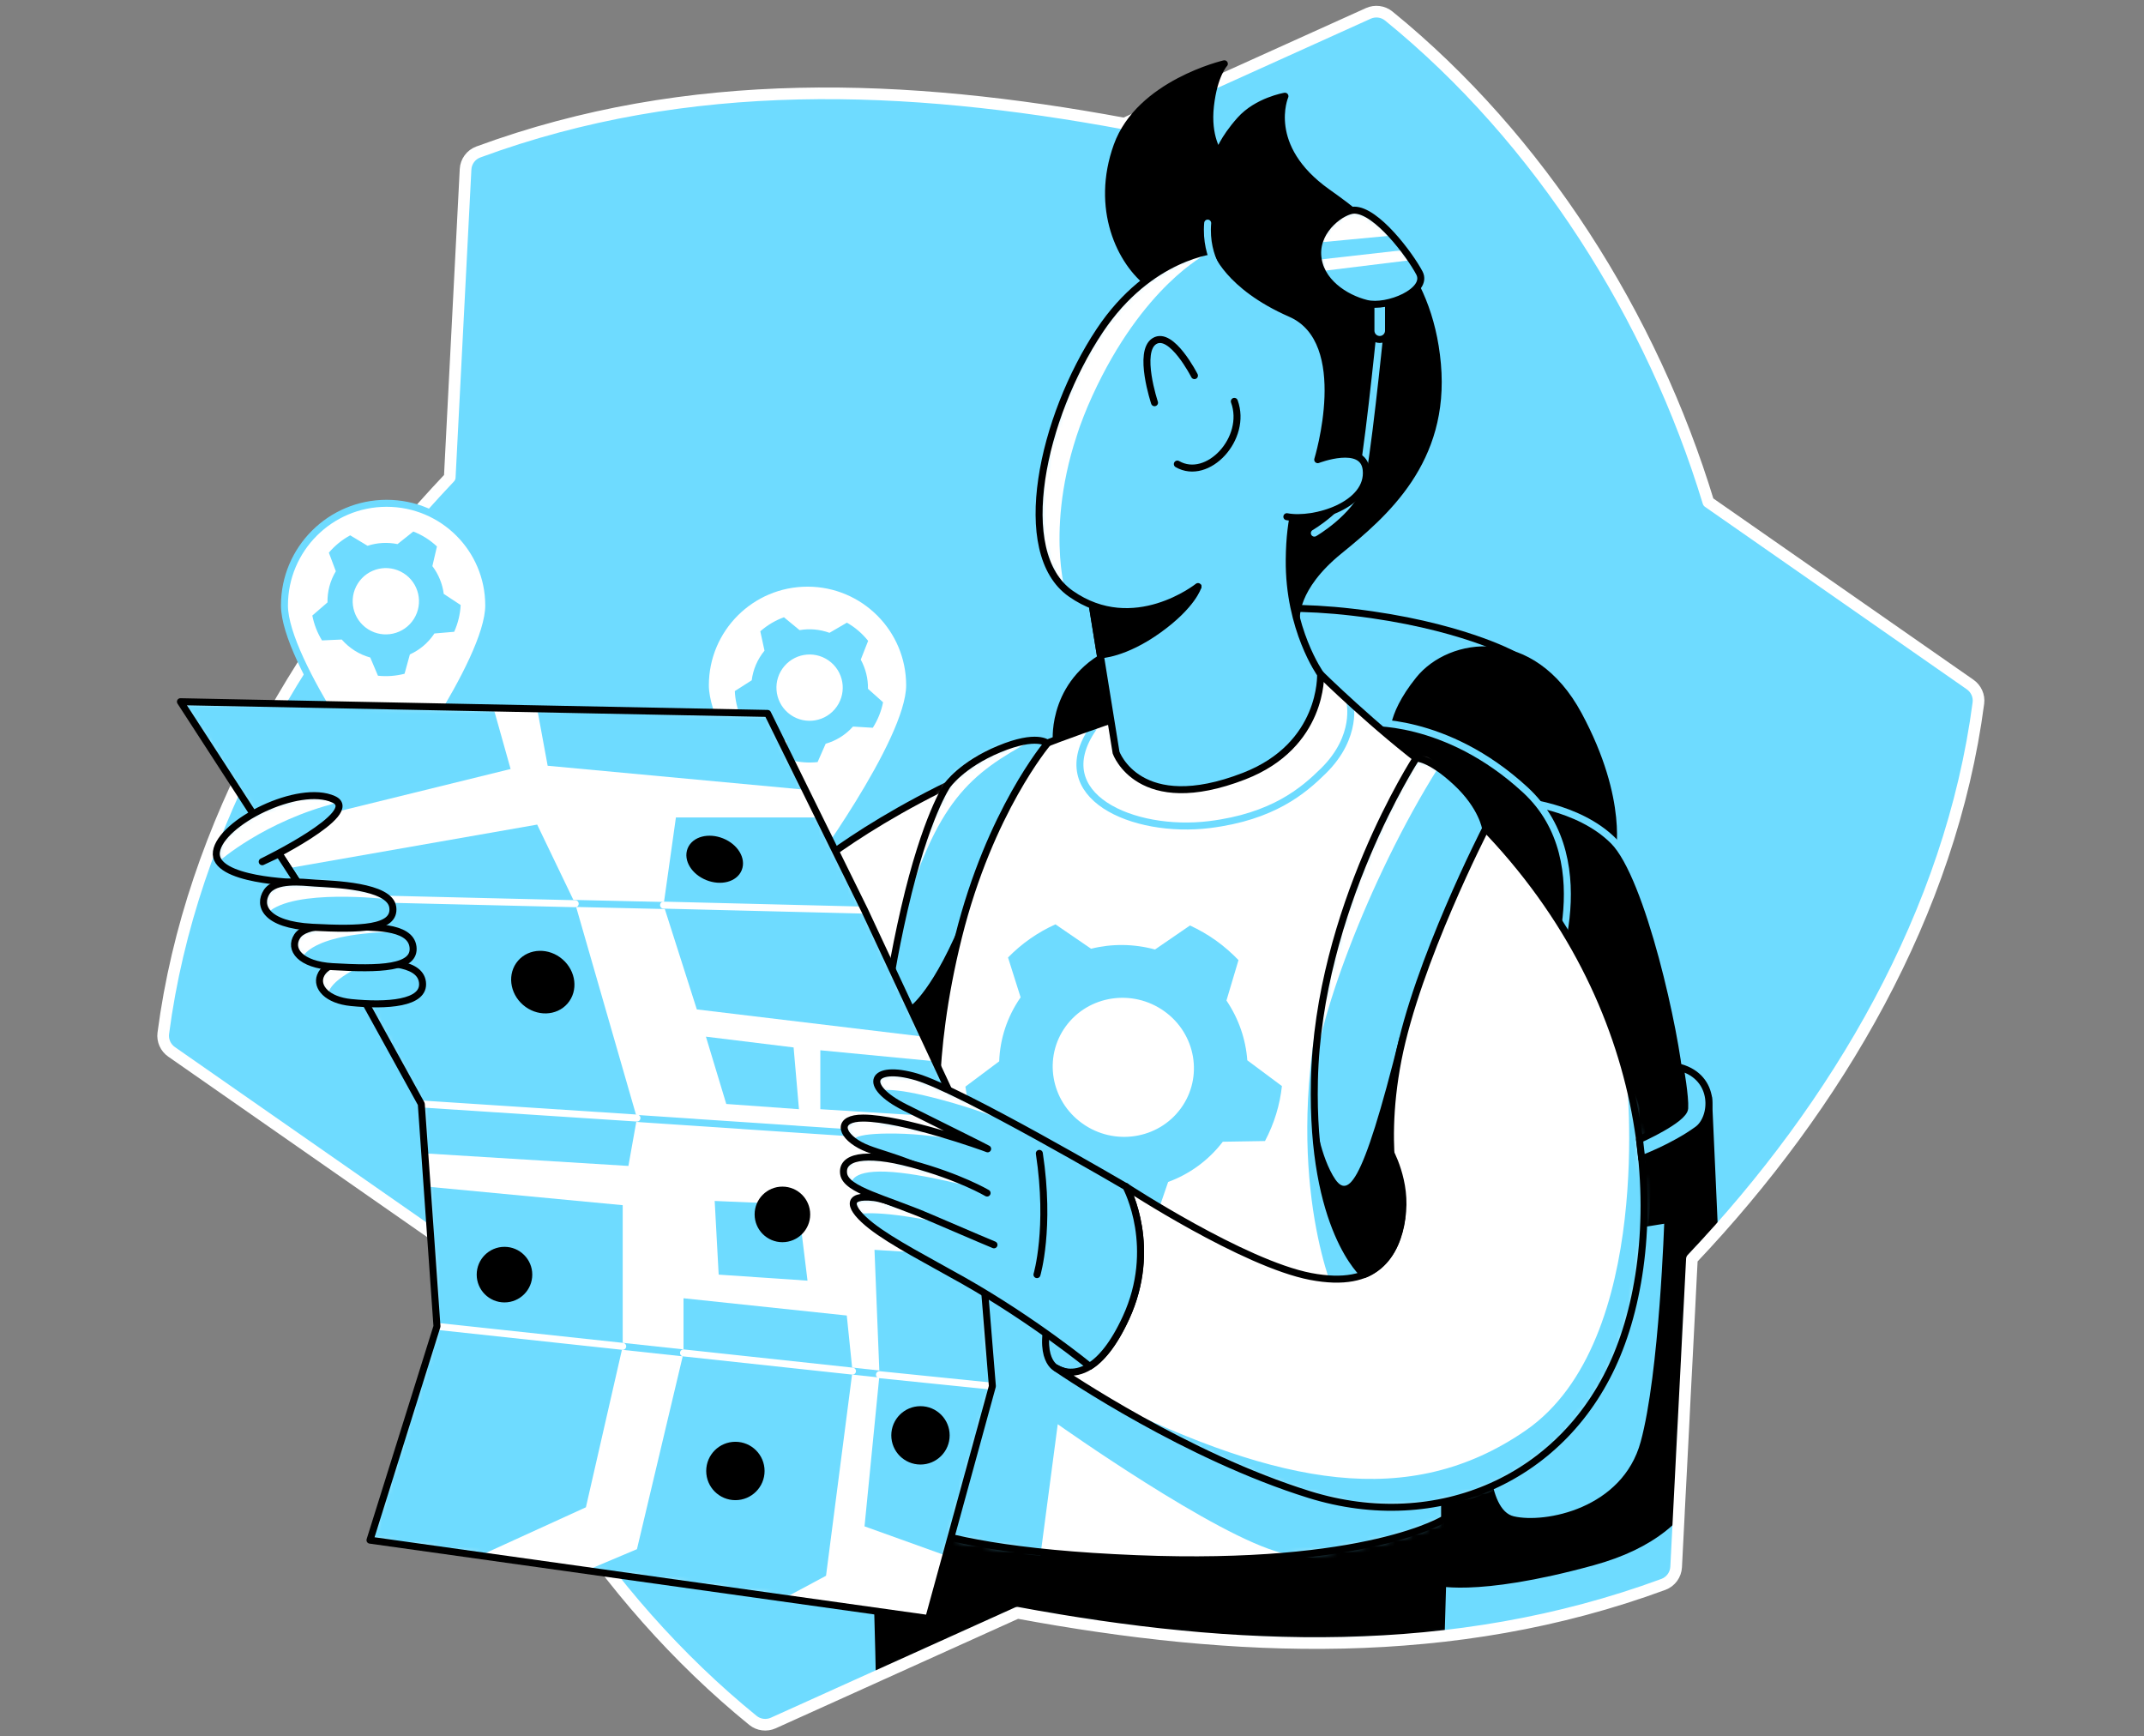 <svg width="368" height="298" viewBox="0 0 368 298" fill="none" xmlns="http://www.w3.org/2000/svg">
<rect x="0" y="0" width="368" height="298" fill="#808080" stroke="none"/>
<path d="M293.225 86.168C283.544 54.347 264.369 23.88 238.36 2.743C237.374 1.945 236.018 1.779 234.862 2.298L192.979 21.215C155.568 14.287 118.161 12.799 82.09 26.088C80.835 26.551 79.977 27.724 79.91 29.059C79.383 39.299 77.196 81.935 77.196 81.935C52.248 108.269 32.744 141.404 28.027 177.337C27.868 178.578 28.423 179.804 29.447 180.517L74.373 211.829C84.058 243.654 103.233 274.118 129.238 295.257C130.224 296.056 131.581 296.222 132.736 295.699L174.623 276.785C212.03 283.711 249.437 285.202 285.512 271.913C286.763 271.45 287.625 270.27 287.696 268.934L290.402 216.069C315.354 189.729 334.858 156.597 339.575 120.66C339.737 119.423 339.179 118.194 338.158 117.48L293.229 86.168H293.225Z" fill="#6EDBFF"/>
<mask id="mask0_10173_157" style="mask-type:luminance" maskUnits="userSpaceOnUse" x="28" y="2" width="312" height="294">
<path d="M293.225 86.168C283.544 54.347 264.369 23.88 238.36 2.743C237.374 1.945 236.018 1.779 234.862 2.298L192.979 21.215C155.568 14.287 118.161 12.799 82.09 26.088C80.835 26.551 79.977 27.724 79.91 29.059C79.383 39.299 77.196 81.935 77.196 81.935C52.248 108.269 32.744 141.404 28.027 177.337C27.868 178.578 28.423 179.804 29.447 180.517L74.373 211.829C84.058 243.654 103.233 274.118 129.238 295.257C130.224 296.056 131.581 296.222 132.736 295.699L174.623 276.785C212.03 283.711 249.437 285.202 285.512 271.913C286.763 271.45 287.625 270.27 287.696 268.934L290.402 216.069C315.354 189.729 334.858 156.597 339.575 120.66C339.737 119.423 339.179 118.194 338.158 117.48L293.229 86.168H293.225Z" fill="white"/>
</mask>
<g mask="url(#mask0_10173_157)">
<path d="M293.247 188.348C293.247 188.348 294.264 210.586 295.08 229.341C295.897 248.096 293.939 262.402 273.39 268.052C252.84 273.698 245.992 271.415 245.992 271.415L243.219 232.765L278.771 197.213L293.247 188.348Z" fill="black" stroke="black" stroke-width="1.2" stroke-linecap="round" stroke-linejoin="round"/>
<path d="M281.41 210.095L286.272 209.307C286.272 209.307 285.438 235.7 282.187 247.604C278.933 259.508 265.234 262.119 259.691 260.815C254.147 259.511 254.988 246.138 254.988 246.138L281.41 210.098V210.095Z" fill="#6EDBFF" stroke="black" stroke-width="1.2" stroke-linecap="round" stroke-linejoin="round"/>
<path d="M150.099 257.47C150.099 257.47 150.996 286.743 150.954 290.004C150.911 293.265 174.885 279.079 174.885 279.079C174.885 279.079 224.298 287.234 235.389 285.277C246.48 283.319 247.292 282.994 247.292 282.994L247.946 260.653L150.099 257.473V257.47Z" fill="black" stroke="black" stroke-width="1.2" stroke-linecap="round" stroke-linejoin="round"/>
</g>
<path d="M293.225 86.168C283.544 54.347 264.369 23.88 238.36 2.743C237.374 1.945 236.018 1.779 234.862 2.298L192.979 21.215C155.568 14.287 118.161 12.799 82.09 26.088C80.835 26.551 79.977 27.724 79.91 29.059C79.383 39.299 77.196 81.935 77.196 81.935C52.248 108.269 32.744 141.404 28.027 177.337C27.868 178.578 28.423 179.804 29.447 180.517L74.373 211.829C84.058 243.654 103.233 274.118 129.238 295.257C130.224 296.056 131.581 296.222 132.736 295.699L174.623 276.785C212.03 283.711 249.437 285.202 285.512 271.913C286.763 271.45 287.625 270.27 287.696 268.934L290.402 216.069C315.354 189.729 334.858 156.597 339.575 120.66C339.737 119.423 339.179 118.194 338.158 117.48L293.229 86.168H293.225Z" stroke="white" stroke-width="2" stroke-linecap="round" stroke-linejoin="round"/>
<path d="M83.888 103.908C83.888 113.589 66.356 137.195 66.356 137.195C66.356 137.195 48.824 113.589 48.824 103.908C48.824 94.227 56.671 86.376 66.356 86.376C76.041 86.376 83.888 94.223 83.888 103.908Z" fill="white" stroke="#6EDBFF" stroke-width="1.2" stroke-linecap="round" stroke-linejoin="round"/>
<path d="M77.959 108.424C78.62 106.944 78.991 105.393 79.069 103.838L76.164 101.923C75.945 100.206 75.274 98.559 74.214 97.153L74.999 93.782C74.419 93.242 73.787 92.743 73.094 92.305C72.398 91.867 71.677 91.51 70.939 91.221L68.232 93.379C66.508 93.026 64.731 93.129 63.088 93.669L60.109 91.874C58.738 92.613 57.498 93.613 56.445 94.849L57.643 98.036C56.639 99.708 56.177 101.559 56.212 103.386L53.608 105.64C53.901 107.142 54.459 108.587 55.269 109.908L58.66 109.756C59.289 110.477 60.028 111.124 60.876 111.661C61.724 112.198 62.628 112.587 63.551 112.841L64.872 115.968C66.413 116.13 67.957 116.014 69.437 115.629L70.352 112.311C72.016 111.558 73.486 110.346 74.564 108.718L77.956 108.428L77.959 108.424ZM63.187 107.997C60.53 106.318 59.735 102.803 61.413 100.146C63.091 97.489 66.607 96.694 69.264 98.372C71.921 100.05 72.716 103.566 71.038 106.223C69.359 108.88 65.844 109.675 63.187 107.997Z" fill="#6EDBFF"/>
<path d="M156.134 117.614C156.134 127.295 138.602 150.901 138.602 150.901C138.602 150.901 121.069 127.295 121.069 117.614C121.069 107.933 128.917 100.082 138.602 100.082C148.286 100.082 156.134 107.929 156.134 117.614Z" fill="white" stroke="#6EDBFF" stroke-width="1.2" stroke-linecap="round" stroke-linejoin="round"/>
<path d="M149.809 124.903C150.678 123.535 151.268 122.055 151.572 120.525L148.978 118.207C149.01 116.476 148.586 114.752 147.742 113.204L149.007 109.985C148.512 109.367 147.961 108.78 147.335 108.247C146.713 107.713 146.049 107.254 145.364 106.862L142.375 108.604C140.717 108.003 138.947 107.848 137.241 108.144L134.555 105.933C133.093 106.466 131.718 107.275 130.499 108.342L131.22 111.667C129.983 113.176 129.255 114.939 129.026 116.752L126.125 118.603C126.196 120.133 126.538 121.645 127.146 123.066L130.524 123.408C131.04 124.214 131.676 124.959 132.439 125.617C133.202 126.274 134.036 126.786 134.912 127.175L135.764 130.461C137.262 130.846 138.81 130.952 140.332 130.789L141.721 127.638C143.477 127.136 145.109 126.15 146.41 124.694L149.805 124.899L149.809 124.903ZM135.255 122.334C132.87 120.288 132.594 116.695 134.64 114.31C136.686 111.925 140.279 111.649 142.664 113.695C145.049 115.741 145.325 119.334 143.279 121.719C141.233 124.104 137.64 124.38 135.255 122.334Z" fill="#6EDBFF"/>
<path d="M259.762 112.342C259.762 112.342 250.395 107.191 232.138 105.067C215.249 103.103 206.222 106.11 206.222 106.11L234.901 135.531L259.762 112.342Z" fill="#6EDBFF" stroke="black" stroke-width="1.2" stroke-linecap="round" stroke-linejoin="round"/>
<path d="M276.65 146.817C276.65 146.817 278.933 137.52 270.944 122.681C262.952 107.841 248.928 109.961 243.547 116.646C238.166 123.331 239.247 127.034 239.247 127.034L276.654 146.817H276.65Z" fill="black" stroke="black" stroke-width="1.2" stroke-linecap="round" stroke-linejoin="round"/>
<path d="M191.686 111.523C180.432 116.321 181.301 127.034 181.301 127.034L198.862 124.473L191.686 111.52V111.523Z" fill="black" stroke="black" stroke-width="1.2" stroke-linecap="round" stroke-linejoin="round"/>
<path d="M260.546 137.482C260.546 137.482 270.853 138.217 276.951 144.333C283.049 150.449 288.922 177.479 289.533 185.673C290.144 193.866 287.759 195.273 287.759 195.273L276.951 201.081L260.546 137.479V137.482Z" fill="black" stroke="#6EDBFF" stroke-width="1.2" stroke-linecap="round" stroke-linejoin="round"/>
<path d="M234.495 124.027C234.495 124.027 248.07 122.935 261.772 135.528C275.47 148.12 265.563 170.013 265.563 170.013L234.495 124.023V124.027Z" fill="black" stroke="#6EDBFF" stroke-width="1.2" stroke-linecap="round" stroke-linejoin="round"/>
<path d="M137.135 150.902C137.135 150.902 149.611 139.56 173.34 130.02C197.07 120.48 212.889 117.137 212.889 117.137L226.668 115.71C226.668 115.71 235.964 124.882 245.504 131.977C255.044 139.072 258.715 150.902 258.715 150.902C258.715 150.902 242.081 176.988 245.017 195.824C247.953 214.66 247.953 247.438 247.953 247.438V260.649C247.953 260.649 234.82 269.087 195.116 267.5C152.307 265.787 150.105 257.469 150.105 257.469L137.142 150.902H137.135Z" fill="white"/>
<mask id="mask1_10173_157" style="mask-type:luminance" maskUnits="userSpaceOnUse" x="137" y="115" width="122" height="153">
<path d="M137.135 150.902C137.135 150.902 149.611 139.56 173.34 130.02C197.07 120.48 212.889 117.137 212.889 117.137L226.668 115.71C226.668 115.71 235.964 124.882 245.504 131.977C255.044 139.072 258.715 150.902 258.715 150.902C258.715 150.902 242.081 176.988 245.017 195.824C247.953 214.66 247.953 247.438 247.953 247.438V260.649C247.953 260.649 234.82 269.087 195.116 267.5C152.307 265.787 150.105 257.469 150.105 257.469L137.142 150.902H137.135Z" fill="white"/>
</mask>
<g mask="url(#mask1_10173_157)">
<path d="M187.64 124.971C179.577 136.623 194.494 143.135 207.589 141.517C218.475 140.171 223.69 135.719 227.156 132.302C233.209 126.334 231.682 120.427 231.682 120.427" stroke="#6EDBFF" stroke-width="1.2" stroke-linecap="round" stroke-linejoin="round"/>
<path d="M178.577 266.97L181.552 244.424C181.552 244.424 208.754 263.723 220.029 266.521C234.494 270.107 247.949 262.362 247.949 262.362L246.865 250.13L166.903 217.104L158.532 265.595L178.577 266.97Z" fill="#6EDBFF"/>
<path d="M226.541 172.288C220.386 203.653 229.357 222.807 229.357 222.807L241.59 221.51L226.545 172.288H226.541Z" fill="#6EDBFF"/>
</g>
<path d="M137.135 150.902C137.135 150.902 149.611 139.56 173.34 130.02C197.07 120.48 212.889 117.137 212.889 117.137L226.668 115.71C226.668 115.71 235.964 124.882 245.504 131.977C255.044 139.072 258.715 150.902 258.715 150.902C258.715 150.902 242.081 176.988 245.017 195.824C247.953 214.66 247.953 247.438 247.953 247.438V260.649C247.953 260.649 234.82 269.087 195.116 267.5C152.307 265.787 150.105 257.469 150.105 257.469L137.142 150.902H137.135Z" stroke="black" stroke-width="1.2" stroke-linecap="round" stroke-linejoin="round"/>
<path d="M217.125 195.824C218.712 192.824 219.68 189.633 220.03 186.39L214.087 181.966C213.825 178.344 212.599 174.804 210.511 171.709L212.578 164.773C211.408 163.561 210.126 162.427 208.702 161.409C207.278 160.392 205.783 159.544 204.253 158.83L198.247 162.953C194.618 161.968 190.834 161.929 187.276 162.823L181.16 158.636C178.16 159.985 175.397 161.897 173.019 164.328L175.181 171.165C172.846 174.518 171.641 178.323 171.503 182.146L165.702 186.489C166.143 189.676 167.161 192.778 168.719 195.654L175.948 195.824C177.195 197.424 178.69 198.88 180.432 200.127C182.177 201.371 184.047 202.314 185.972 202.982L188.41 209.713C191.661 210.271 194.961 210.25 198.158 209.664L200.501 202.851C204.126 201.519 207.398 199.191 209.885 195.944L217.129 195.824H217.125ZM185.774 192.806C180.322 188.916 179.054 181.45 182.937 176.129C186.82 170.811 194.388 169.653 199.84 173.546C205.292 177.436 206.561 184.902 202.678 190.223C198.794 195.541 191.226 196.7 185.774 192.806Z" fill="#6EDBFF"/>
<path d="M222.531 106.106C222.531 106.106 222.019 100.908 229.845 94.549C237.671 88.189 248.193 79.136 246.723 62.502C245.257 45.867 235.159 38.21 227.806 32.984C216.796 25.158 220.549 16.512 220.549 16.512C220.549 16.512 215.779 17.307 212.843 20.611C209.906 23.914 209.172 26.236 209.172 26.236C209.172 26.236 207.154 23.544 207.765 18.162C208.377 12.781 210.15 10.947 210.15 10.947C210.15 10.947 195.597 14.311 191.742 25.013C187.891 35.716 192.229 45.012 197.43 48.863C202.628 52.714 222.527 106.102 222.527 106.102L222.531 106.106Z" fill="black" stroke="black" stroke-width="1.2" stroke-linecap="round" stroke-linejoin="round"/>
<path d="M236.82 57.491C236.82 57.491 234.495 80.359 233.516 83.055C231.746 87.948 225.598 91.496 225.598 91.496" stroke="#6EDBFF" stroke-width="1.2" stroke-linecap="round" stroke-linejoin="round"/>
<path d="M187.039 101.156L191.565 129.164C191.565 129.164 195.466 140.21 213.539 133.2C227.206 127.9 226.668 115.71 226.668 115.71C226.668 115.71 221.164 108.032 221.287 96.019C221.443 80.914 227.153 80.606 227.153 80.606" fill="#6EDBFF"/>
<path d="M187.039 101.156L191.565 129.164C191.565 129.164 195.466 140.21 213.539 133.2C227.206 127.9 226.668 115.71 226.668 115.71C226.668 115.71 221.164 108.032 221.287 96.019C221.443 80.914 227.153 80.606 227.153 80.606" stroke="black" stroke-width="1.2" stroke-linecap="round" stroke-linejoin="round"/>
<path d="M187.477 103.873L188.852 112.378C188.852 112.378 192.989 112.29 198.861 108.067C204.734 103.845 205.628 100.665 205.628 100.665L187.477 103.873Z" fill="black" stroke="black" stroke-width="1.2" stroke-linecap="round" stroke-linejoin="round"/>
<path d="M205.628 100.665C205.628 100.665 194.618 109.47 183.799 101.887C173.75 94.845 178.895 71.554 188.749 56.753C197.402 43.758 208.688 42.931 208.688 42.931C208.688 42.931 210.645 49.047 221.531 53.817C232.417 58.587 226.177 78.889 226.177 78.889C226.177 78.889 233.983 75.879 234.495 80.603C235.149 86.638 225.609 89.574 220.878 88.676" fill="#6EDBFF"/>
<mask id="mask2_10173_157" style="mask-type:luminance" maskUnits="userSpaceOnUse" x="178" y="42" width="57" height="63">
<path d="M205.628 100.665C205.628 100.665 194.618 109.47 183.799 101.887C173.75 94.845 178.895 71.554 188.749 56.753C197.402 43.758 208.688 42.931 208.688 42.931C208.688 42.931 210.645 49.047 221.531 53.817C232.417 58.587 226.177 78.889 226.177 78.889C226.177 78.889 233.983 75.879 234.495 80.603C235.149 86.638 225.609 89.574 220.878 88.676" fill="white"/>
</mask>
<g mask="url(#mask2_10173_157)">
<path d="M207.094 43.588C207.094 43.588 196.145 49.011 187.477 67.968C178.81 86.927 182.75 101.039 182.75 101.039C182.75 101.039 173.04 92.22 182.177 69.656C191.318 47.093 197.229 47.778 200.939 45.478C204.649 43.178 207.094 43.584 207.094 43.584V43.588Z" fill="white"/>
</g>
<path d="M205.628 100.665C205.628 100.665 194.618 109.47 183.799 101.887C173.75 94.845 178.895 71.554 188.749 56.753C197.402 43.758 208.688 42.931 208.688 42.931C208.688 42.931 210.645 49.047 221.531 53.817C232.417 58.587 226.177 78.889 226.177 78.889C226.177 78.889 233.983 75.879 234.495 80.603C235.149 86.638 225.609 89.574 220.878 88.676" stroke="black" stroke-width="1.2" stroke-linecap="round" stroke-linejoin="round"/>
<path d="M211.864 68.883C214.189 75.225 207.285 82.645 202.081 79.645Z" fill="#6EDBFF"/>
<path d="M211.864 68.883C214.189 75.225 207.285 82.645 202.081 79.645" stroke="black" stroke-width="1.2" stroke-linecap="round" stroke-linejoin="round"/>
<path d="M181.167 234.718C181.167 234.718 177.333 232.76 181.167 222.648C185 212.536 193.265 203.649 193.265 203.649C193.265 203.649 206.25 214.433 199.024 226.4C190.459 240.59 181.167 234.718 181.167 234.718Z" fill="#6EDBFF" stroke="black" stroke-width="1.2" stroke-linecap="round" stroke-linejoin="round"/>
<path d="M205.016 64.463C205.016 64.463 201.101 56.757 198.165 58.531C195.229 60.304 198.165 69.113 198.165 69.113" fill="#6EDBFF"/>
<path d="M205.016 64.463C205.016 64.463 201.101 56.757 198.165 58.531C195.229 60.304 198.165 69.113 198.165 69.113" stroke="black" stroke-width="1.2" stroke-linecap="round" stroke-linejoin="round"/>
<path d="M277.552 232.517C268.747 253.801 246.731 263.338 224.715 256.494C203.734 249.961 183.188 236.103 181.305 234.814C181.87 235.16 184.124 236.312 187.039 234.488C188.926 233.305 191.095 230.874 193.265 226.161C198.78 214.179 193.495 204.085 193.272 203.664C193.265 203.657 193.265 203.653 193.265 203.653C193.265 203.653 213.458 216.864 224.959 219.066C236.456 221.267 239.6 215.25 240.611 209.038C241.629 202.82 238.41 197.294 238.41 197.294C232.566 178.175 242.544 159.805 254.31 141.521C284.671 172.617 286.36 211.239 277.552 232.517Z" fill="white"/>
<mask id="mask3_10173_157" style="mask-type:luminance" maskUnits="userSpaceOnUse" x="181" y="141" width="102" height="118">
<path d="M277.552 232.517C268.747 253.801 246.731 263.338 224.715 256.494C203.734 249.961 183.188 236.103 181.305 234.814C181.87 235.16 184.124 236.312 187.039 234.488C188.926 233.305 191.095 230.874 193.265 226.161C198.78 214.179 193.495 204.085 193.272 203.664C193.265 203.657 193.265 203.653 193.265 203.653C193.265 203.653 213.458 216.864 224.959 219.066C236.456 221.267 239.6 215.25 240.611 209.038C241.629 202.82 238.41 197.294 238.41 197.294C232.566 178.175 242.544 159.805 254.31 141.521C284.671 172.617 286.36 211.239 277.552 232.517Z" fill="white"/>
</mask>
<g mask="url(#mask3_10173_157)">
<path d="M190.336 240.516C219.425 254.691 241.819 259.341 261.892 245.48C284.152 230.103 279.159 184.379 279.159 184.379C279.159 184.379 287.702 198.611 280.177 224.369C272.654 250.13 259.058 258.666 240.289 258.681C216.634 258.698 190.332 240.516 190.332 240.516H190.336Z" fill="#6EDBFF"/>
</g>
<path d="M277.552 232.517C268.747 253.801 246.731 263.338 224.715 256.494C203.734 249.961 183.188 236.103 181.305 234.814C181.87 235.16 184.124 236.312 187.039 234.488C188.926 233.305 191.095 230.874 193.265 226.161C198.78 214.179 193.495 204.085 193.272 203.664C193.265 203.657 193.265 203.653 193.265 203.653C193.265 203.653 213.458 216.864 224.959 219.066C236.456 221.267 239.6 215.25 240.611 209.038C241.629 202.82 238.41 197.294 238.41 197.294C232.566 178.175 242.544 159.805 254.31 141.521C284.671 172.617 286.36 211.239 277.552 232.517Z" stroke="black" stroke-width="1.2" stroke-linecap="round" stroke-linejoin="round"/>
<path d="M254.988 142.227C254.988 142.227 243.218 165.084 239.957 181.881C236.696 198.679 240.611 209.035 240.611 209.035C240.611 209.035 240.293 212.886 238.123 215.653C236.191 218.115 234.092 218.751 234.092 218.751C234.092 218.751 225.036 210.992 225.609 185.468C226.269 155.954 243.074 130.119 243.074 130.119C243.074 130.119 245.342 129.977 249.911 134.217C254.476 138.457 254.995 142.224 254.995 142.224L254.988 142.227Z" fill="#6EDBFF"/>
<mask id="mask4_10173_157" style="mask-type:luminance" maskUnits="userSpaceOnUse" x="225" y="130" width="30" height="89">
<path d="M254.988 142.227C254.988 142.227 243.218 165.084 239.957 181.881C236.696 198.679 240.611 209.035 240.611 209.035C240.611 209.035 240.293 212.886 238.123 215.653C236.191 218.115 234.092 218.751 234.092 218.751C234.092 218.751 225.036 210.992 225.609 185.468C226.269 155.954 243.074 130.119 243.074 130.119C243.074 130.119 245.342 129.977 249.911 134.217C254.476 138.457 254.995 142.224 254.995 142.224L254.988 142.227Z" fill="white"/>
</mask>
<g mask="url(#mask4_10173_157)">
<path d="M246.865 131.758C234.604 151.273 225.453 176.85 225.608 185.468C225.764 194.089 224.464 167.688 233.226 147.008C237.537 136.836 240.759 131.409 243.07 130.119C245.458 128.787 246.865 131.758 246.865 131.758Z" fill="white"/>
</g>
<path d="M254.988 142.227C254.988 142.227 243.218 165.084 239.957 181.881C236.696 198.679 240.611 209.035 240.611 209.035C240.611 209.035 240.293 212.886 238.123 215.653C236.191 218.115 234.092 218.751 234.092 218.751C234.092 218.751 225.036 210.992 225.609 185.468C226.269 155.954 243.074 130.119 243.074 130.119C243.074 130.119 245.342 129.977 249.911 134.217C254.476 138.457 254.995 142.224 254.995 142.224L254.988 142.227Z" stroke="black" stroke-width="1.2" stroke-linecap="round" stroke-linejoin="round"/>
<path d="M179.785 127.571C179.785 127.571 169.913 139.192 164.532 160.72C159.151 182.248 160.985 195.823 160.985 195.823L150.954 183.103C150.954 183.103 151.565 171.85 155.236 155.95C158.907 140.05 162.578 134.8 162.578 134.8C162.578 134.8 165.02 131.242 171.503 128.553C177.987 125.86 179.785 127.571 179.785 127.571Z" fill="#6EDBFF"/>
<mask id="mask5_10173_157" style="mask-type:luminance" maskUnits="userSpaceOnUse" x="150" y="127" width="30" height="69">
<path d="M179.785 127.571C179.785 127.571 169.913 139.192 164.532 160.72C159.151 182.248 160.985 195.823 160.985 195.823L150.954 183.103C150.954 183.103 151.565 171.85 155.236 155.95C158.907 140.05 162.578 134.8 162.578 134.8C162.578 134.8 165.02 131.242 171.503 128.553C177.987 125.86 179.785 127.571 179.785 127.571Z" fill="white"/>
</mask>
<g mask="url(#mask5_10173_157)">
<path d="M177.171 127.037C166.571 132.793 160.639 137.354 154.635 158.639C148.632 179.923 153.851 144.301 158.907 135.531C163.963 126.762 177.171 127.037 177.171 127.037Z" fill="white"/>
</g>
<path d="M179.785 127.571C179.785 127.571 169.913 139.192 164.532 160.72C159.151 182.248 160.985 195.823 160.985 195.823L150.954 183.103C150.954 183.103 151.565 171.85 155.236 155.95C158.907 140.05 162.578 134.8 162.578 134.8C162.578 134.8 165.02 131.242 171.503 128.553C177.987 125.86 179.785 127.571 179.785 127.571Z" stroke="black" stroke-width="1.2" stroke-linecap="round" stroke-linejoin="round"/>
<path d="M30.97 120.427L131.754 122.437L148.389 156.194L166.903 195.824L170.334 237.898L159.395 277.771L63.505 264.32L75.002 227.627L72.31 189.464L52.739 153.993L30.97 120.427Z" fill="white"/>
<mask id="mask6_10173_157" style="mask-type:luminance" maskUnits="userSpaceOnUse" x="30" y="120" width="141" height="158">
<path d="M30.97 120.427L131.754 122.437L148.389 156.194L166.903 195.824L170.334 237.898L159.395 277.771L63.505 264.32L75.002 227.627L72.31 189.464L52.739 153.993L30.97 120.427Z" fill="white"/>
</mask>
<g mask="url(#mask6_10173_157)">
<path d="M52.739 153.993L148.389 156.194" stroke="#6EDBFF" stroke-width="1.2" stroke-linecap="round" stroke-linejoin="round"/>
<path d="M72.31 189.464L166.903 195.824" stroke="#6EDBFF" stroke-width="1.2" stroke-linecap="round" stroke-linejoin="round"/>
<path d="M75.002 227.627L170.334 237.898" stroke="#6EDBFF" stroke-width="1.2" stroke-linecap="round" stroke-linejoin="round"/>
<path d="M84.698 121.501L87.641 131.977L45.227 142.407L30.97 120.427L84.698 121.501Z" fill="#6EDBFF"/>
<path d="M92.202 121.649L94.001 131.419L138.206 135.532L131.754 122.437L92.202 121.649Z" fill="#6EDBFF"/>
<path d="M49.502 149L92.202 141.517L98.728 155.095L109.328 191.88L107.862 200.099L72.907 197.943L72.31 189.463L49.502 149Z" fill="#6EDBFF"/>
<path d="M116.016 140.294L113.896 155.339L119.606 173.238L158.533 177.913L140.552 140.294H116.016Z" fill="#6EDBFF"/>
<path d="M121.165 177.913L124.659 189.463L137.135 190.361L136.216 179.761L121.165 177.913Z" fill="#6EDBFF"/>
<path d="M140.803 180.249L160.511 182.143L165.059 191.881L140.803 190.361V180.249Z" fill="#6EDBFF"/>
<path d="M73.31 203.653L106.883 206.833V231.061L100.566 258.681L82.404 266.97L63.505 264.32L75.002 227.627L73.31 203.653Z" fill="#6EDBFF"/>
<path d="M122.67 206.109L123.355 218.752L138.602 219.787L137.001 206.717L122.67 206.109Z" fill="#6EDBFF"/>
<path d="M117.32 222.808V232.185L109.328 265.868L100.654 269.532L134.591 274.291L141.781 270.433L146.322 235.312L145.343 225.769L117.32 222.808Z" fill="#6EDBFF"/>
<path d="M150.099 214.497L150.957 235.923L148.389 261.953L162.359 266.97L170.334 237.898L168.334 215.635L150.099 214.497Z" fill="#6EDBFF"/>
<path d="M98.728 155.096L52.739 153.993" stroke="white" stroke-width="1.2" stroke-linecap="round" stroke-linejoin="round"/>
<path d="M113.896 155.339L148.388 156.194" stroke="white" stroke-width="1.2" stroke-linecap="round" stroke-linejoin="round"/>
<path d="M109.328 191.881L72.31 189.464" stroke="white" stroke-width="1.2" stroke-linecap="round" stroke-linejoin="round"/>
<path d="M106.883 231.061L75.002 227.627" stroke="white" stroke-width="1.2" stroke-linecap="round" stroke-linejoin="round"/>
<path d="M117.32 232.185L146.322 235.312" stroke="white" stroke-width="1.2" stroke-linecap="round" stroke-linejoin="round"/>
<path d="M150.958 235.923L170.334 237.898" stroke="white" stroke-width="1.2" stroke-linecap="round" stroke-linejoin="round"/>
<path d="M96.958 171.837C98.613 169.927 98.257 166.908 96.163 165.093C94.068 163.279 91.029 163.356 89.374 165.266C87.719 167.175 88.076 170.195 90.17 172.009C92.264 173.824 95.303 173.747 96.958 171.837Z" fill="black" stroke="black" stroke-width="1.2" stroke-linecap="round" stroke-linejoin="round"/>
<path d="M134.294 212.586C136.597 212.586 138.464 210.719 138.464 208.416C138.464 206.114 136.597 204.247 134.294 204.247C131.992 204.247 130.125 206.114 130.125 208.416C130.125 210.719 131.992 212.586 134.294 212.586Z" fill="black" stroke="black" stroke-width="1.2" stroke-linecap="round" stroke-linejoin="round"/>
<path d="M86.591 222.921C88.894 222.921 90.76 221.054 90.76 218.751C90.76 216.449 88.894 214.582 86.591 214.582C84.288 214.582 82.422 216.449 82.422 218.751C82.422 221.054 84.288 222.921 86.591 222.921Z" fill="black" stroke="black" stroke-width="1.2" stroke-linecap="round" stroke-linejoin="round"/>
<path d="M157.992 250.745C160.427 250.745 162.402 248.771 162.402 246.335C162.402 243.9 160.427 241.926 157.992 241.926C155.557 241.926 153.583 243.9 153.583 246.335C153.583 248.771 155.557 250.745 157.992 250.745Z" fill="black" stroke="black" stroke-width="1.2" stroke-linecap="round" stroke-linejoin="round"/>
<path d="M126.224 256.858C128.66 256.858 130.634 254.884 130.634 252.449C130.634 250.013 128.66 248.039 126.224 248.039C123.789 248.039 121.815 250.013 121.815 252.449C121.815 254.884 123.789 256.858 126.224 256.858Z" fill="black" stroke="black" stroke-width="1.2" stroke-linecap="round" stroke-linejoin="round"/>
<path d="M126.755 149.107C127.426 147.438 126.142 145.349 123.886 144.443C121.63 143.536 119.257 144.154 118.586 145.823C117.915 147.492 119.199 149.581 121.455 150.488C123.711 151.395 126.084 150.777 126.755 149.107Z" fill="black" stroke="black" stroke-width="1.2" stroke-linecap="round" stroke-linejoin="round"/>
</g>
<path d="M30.97 120.427L131.754 122.437L148.389 156.194L166.903 195.824L170.334 237.898L159.395 277.771L63.505 264.32L75.002 227.627L72.31 189.464L52.739 153.993L30.97 120.427Z" stroke="black" stroke-width="1.2" stroke-linecap="round" stroke-linejoin="round"/>
<path d="M193.261 226.16C191.092 230.87 188.922 233.305 187.036 234.488C187.036 234.488 177.46 226.63 165.373 219.786C159.522 216.479 153.123 213.2 149.53 210.381C145.696 207.374 145 204.947 150.017 205.53C153.604 205.947 169.669 212.706 169.669 212.706L167.666 205.134C167.666 205.134 162.447 201.816 154.134 198.883C151.501 197.954 149.243 197.41 147.611 196.52C144.088 194.598 143.739 191.88 148.138 191.884C154.9 191.884 168.889 196.894 169.521 197.163C169.076 196.887 161.564 193.181 155.36 190.078C147.774 186.287 149.526 182.535 157.313 184.821C164.935 187.058 193.261 203.657 193.261 203.657C193.261 203.657 193.261 203.664 193.268 203.668C193.494 204.084 198.777 214.179 193.261 226.164V226.16Z" fill="#6EDBFF"/>
<mask id="mask7_10173_157" style="mask-type:luminance" maskUnits="userSpaceOnUse" x="144" y="184" width="52" height="51">
<path d="M193.261 226.16C191.092 230.87 188.922 233.305 187.036 234.488C187.036 234.488 177.46 226.63 165.373 219.786C159.522 216.479 153.123 213.2 149.53 210.381C145.696 207.374 145 204.947 150.017 205.53C153.604 205.947 169.669 212.706 169.669 212.706L167.666 205.134C167.666 205.134 162.447 201.816 154.134 198.883C151.501 197.954 149.243 197.41 147.611 196.52C144.088 194.598 143.739 191.88 148.138 191.884C154.9 191.884 168.889 196.894 169.521 197.163C169.076 196.887 161.564 193.181 155.36 190.078C147.774 186.287 149.526 182.535 157.313 184.821C164.935 187.058 193.261 203.657 193.261 203.657C193.261 203.657 193.261 203.664 193.268 203.668C193.494 204.084 198.777 214.179 193.261 226.164V226.16Z" fill="white"/>
</mask>
<g mask="url(#mask7_10173_157)">
<path d="M150.957 187.263C150.957 187.263 152.328 186.224 161.843 188.811C171.359 191.397 176.549 194.195 176.549 194.195C176.549 194.195 166.539 188.471 159.543 185.623C152.547 182.776 150.929 184.034 150.721 184.924C150.512 185.814 150.957 187.263 150.957 187.263Z" fill="white"/>
<path d="M146.523 195.824C146.523 195.824 145.703 194.418 153.83 194.542C161.957 194.666 168.256 196.701 168.256 196.701C168.256 196.701 155.847 191.913 149.731 191.881C143.615 191.849 144.573 193.598 145.149 194.365C145.725 195.132 146.52 195.828 146.52 195.828L146.523 195.824Z" fill="white"/>
<path d="M162.639 210.12C151.081 207.505 147.35 208.346 147.35 208.346C147.35 208.346 144.068 204.71 150.021 205.527C155.975 206.343 162.639 210.12 162.639 210.12Z" fill="white"/>
</g>
<path d="M193.261 226.16C191.092 230.87 188.922 233.305 187.036 234.488C187.036 234.488 177.46 226.63 165.373 219.786C159.522 216.479 153.123 213.2 149.53 210.381C145.696 207.374 145 204.947 150.017 205.53C153.604 205.947 169.669 212.706 169.669 212.706L167.666 205.134C167.666 205.134 162.447 201.816 154.134 198.883C151.501 197.954 149.243 197.41 147.611 196.52C144.088 194.598 143.739 191.88 148.138 191.884C154.9 191.884 168.889 196.894 169.521 197.163C169.076 196.887 161.564 193.181 155.36 190.078C147.774 186.287 149.526 182.535 157.313 184.821C164.935 187.058 193.261 203.657 193.261 203.657C193.261 203.657 193.261 203.664 193.268 203.668C193.494 204.084 198.777 214.179 193.261 226.164V226.16Z" stroke="black" stroke-width="1.2" stroke-linecap="round" stroke-linejoin="round"/>
<path d="M169.426 204.752C169.426 204.752 164.737 201.975 156.501 199.756C148.265 197.537 144.396 198.636 144.802 201.448C145.209 204.261 151.975 205.649 159.805 209.031C166.843 212.073 170.61 213.638 170.61 213.638" fill="#6EDBFF"/>
<mask id="mask8_10173_157" style="mask-type:luminance" maskUnits="userSpaceOnUse" x="144" y="198" width="27" height="16">
<path d="M169.426 204.752C169.426 204.752 164.737 201.975 156.501 199.756C148.265 197.537 144.396 198.636 144.802 201.448C145.209 204.261 151.975 205.649 159.805 209.031C166.843 212.073 170.61 213.638 170.61 213.638" fill="white"/>
</mask>
<g mask="url(#mask8_10173_157)">
<path d="M146.138 203.286C146.138 203.286 145.636 200.838 152.056 201.081C158.476 201.325 168.257 204.124 168.257 204.124C168.257 204.124 163.056 201.018 155.233 199.428C147.41 197.838 145.463 198.573 144.725 200.346C143.986 202.12 146.142 203.286 146.142 203.286H146.138Z" fill="white"/>
</g>
<path d="M169.426 204.752C169.426 204.752 164.737 201.975 156.501 199.756C148.265 197.537 144.396 198.636 144.802 201.448C145.209 204.261 151.975 205.649 159.805 209.031C166.843 212.073 170.61 213.638 170.61 213.638" stroke="black" stroke-width="1.2" stroke-linecap="round" stroke-linejoin="round"/>
<path d="M178.393 197.943C180.351 210.826 177.987 218.751 177.987 218.751Z" fill="#6EDBFF"/>
<path d="M178.393 197.943C180.351 210.826 177.987 218.751 177.987 218.751" stroke="black" stroke-width="1.2" stroke-linecap="round" stroke-linejoin="round"/>
<path d="M51.099 151.463C51.099 151.463 36.415 151.198 37.147 146.167C37.878 141.136 51.287 134.44 57.265 137.178C62.343 139.503 45.005 147.891 45.005 147.891L47.898 146.538L51.096 151.467L51.099 151.463Z" fill="#6EDBFF"/>
<mask id="mask9_10173_157" style="mask-type:luminance" maskUnits="userSpaceOnUse" x="37" y="136" width="22" height="16">
<path d="M51.099 151.463C51.099 151.463 36.415 151.198 37.147 146.167C37.878 141.136 51.287 134.44 57.265 137.178C62.343 139.503 45.005 147.891 45.005 147.891L47.898 146.538L51.096 151.467L51.099 151.463Z" fill="white"/>
</mask>
<g mask="url(#mask9_10173_157)">
<path d="M58.003 137.736C45.4 140.867 37.549 147.856 37.549 147.856C37.549 147.856 34.041 143.474 45.227 138.418C56.41 133.362 58.003 137.736 58.003 137.736Z" fill="white"/>
</g>
<path d="M51.099 151.463C51.099 151.463 36.415 151.198 37.147 146.167C37.878 141.136 51.287 134.44 57.265 137.178C62.343 139.503 45.005 147.891 45.005 147.891L47.898 146.538L51.096 151.467L51.099 151.463Z" stroke="black" stroke-width="1.2" stroke-linecap="round" stroke-linejoin="round"/>
<path d="M61.953 165.084C59.872 164.946 55.919 164.999 54.982 167.529C54.29 169.405 56.123 171.645 60.275 172.058C66.299 172.655 73.002 172.277 72.511 168.546C72.023 164.815 65.066 165.289 61.95 165.08L61.953 165.084Z" fill="#6EDBFF"/>
<mask id="mask10_10173_157" style="mask-type:luminance" maskUnits="userSpaceOnUse" x="54" y="165" width="19" height="8">
<path d="M61.953 165.084C59.872 164.946 55.919 164.999 54.982 167.529C54.29 169.405 56.123 171.645 60.275 172.058C66.299 172.655 73.002 172.277 72.511 168.546C72.023 164.815 65.066 165.289 61.95 165.08L61.953 165.084Z" fill="white"/>
</mask>
<g mask="url(#mask10_10173_157)">
<path d="M61.466 166.083C55.512 168.998 56.336 171.118 56.336 171.118C56.336 171.118 53.802 169.896 54.982 167.532C56.166 165.168 61.466 166.083 61.466 166.083Z" fill="white"/>
</g>
<path d="M61.953 165.084C59.872 164.946 55.919 164.999 54.982 167.529C54.29 169.405 56.123 171.645 60.275 172.058C66.299 172.655 73.002 172.277 72.511 168.546C72.023 164.815 65.066 165.289 61.95 165.08L61.953 165.084Z" stroke="black" stroke-width="1.2" stroke-linecap="round" stroke-linejoin="round"/>
<path d="M60.325 159.007C58.244 158.869 52.477 158.417 51.011 160.678C49.545 162.939 51.562 165.571 57.064 165.896C65.194 166.377 71.374 166.204 70.886 162.473C70.398 158.742 63.441 159.215 60.325 159.007Z" fill="#6EDBFF"/>
<mask id="mask11_10173_157" style="mask-type:luminance" maskUnits="userSpaceOnUse" x="50" y="158" width="21" height="9">
<path d="M60.325 159.007C58.244 158.869 52.477 158.417 51.011 160.678C49.545 162.939 51.562 165.571 57.064 165.896C65.194 166.377 71.374 166.204 70.886 162.473C70.398 158.742 63.441 159.215 60.325 159.007Z" fill="white"/>
</mask>
<g mask="url(#mask11_10173_157)">
<path d="M68.459 159.901C52.987 160.109 51.888 164.402 51.888 164.402C51.888 164.402 48.188 162.519 52.135 159.724C56.082 156.926 68.459 159.901 68.459 159.901Z" fill="white"/>
</g>
<path d="M60.325 159.007C58.244 158.869 52.477 158.417 51.011 160.678C49.545 162.939 51.562 165.571 57.064 165.896C65.194 166.377 71.374 166.204 70.886 162.473C70.398 158.742 63.441 159.215 60.325 159.007Z" stroke="black" stroke-width="1.2" stroke-linecap="round" stroke-linejoin="round"/>
<path d="M53.965 151.548C51.883 151.41 47.237 150.813 45.771 153.078C44.305 155.339 45.464 158.703 53.597 159.134C61.731 159.561 67.907 159.441 67.419 155.71C66.932 151.979 57.081 151.756 53.965 151.551V151.548Z" fill="#6EDBFF"/>
<mask id="mask12_10173_157" style="mask-type:luminance" maskUnits="userSpaceOnUse" x="45" y="151" width="23" height="9">
<path d="M53.965 151.548C51.883 151.41 47.237 150.813 45.771 153.078C44.305 155.339 45.464 158.703 53.597 159.134C61.731 159.561 67.907 159.441 67.419 155.71C66.932 151.979 57.081 151.756 53.965 151.551V151.548Z" fill="white"/>
</mask>
<g mask="url(#mask12_10173_157)">
<path d="M45.951 156.643C50.459 152.445 66.359 154.307 66.359 154.307C66.359 154.307 62.695 150.477 52.417 150.901C40.506 151.396 45.955 156.639 45.955 156.639L45.951 156.643Z" fill="white"/>
</g>
<path d="M53.965 151.548C51.883 151.41 47.237 150.813 45.771 153.078C44.305 155.339 45.464 158.703 53.597 159.134C61.731 159.561 67.907 159.441 67.419 155.71C66.932 151.979 57.081 151.756 53.965 151.551V151.548Z" stroke="black" stroke-width="1.2" stroke-linecap="round" stroke-linejoin="round"/>
<path d="M288.402 183.196C294.61 184.938 294.158 191.845 291.367 193.866C287.148 196.923 281.791 198.887 281.791 198.887L281.406 195.552C281.406 195.552 289.042 192.153 289.165 190.195C289.289 188.238 288.402 183.192 288.402 183.192V183.196Z" fill="#6EDBFF" stroke="black" stroke-width="1.2" stroke-linecap="round" stroke-linejoin="round"/>
<path d="M235.311 51.414V56.753C235.311 57.587 235.986 58.262 236.82 58.262C237.654 58.262 238.328 57.587 238.328 56.753V50.11L235.311 51.414Z" fill="#6EDBFF" stroke="black" stroke-width="1.2" stroke-linecap="round" stroke-linejoin="round"/>
<path d="M232.445 36.065C236.268 36.065 241.996 43.75 243.628 46.849C245.261 49.948 238.148 52.965 234.526 52.068C230.908 51.17 226.421 48.315 226.177 43.75C225.933 39.185 230.58 36.065 232.445 36.065Z" fill="#6EDBFF"/>
<mask id="mask13_10173_157" style="mask-type:luminance" maskUnits="userSpaceOnUse" x="226" y="36" width="18" height="17">
<path d="M232.445 36.065C236.268 36.065 241.996 43.75 243.628 46.849C245.261 49.948 238.148 52.965 234.526 52.068C230.908 51.17 226.421 48.315 226.177 43.75C225.933 39.185 230.58 36.065 232.445 36.065Z" fill="white"/>
</mask>
<g mask="url(#mask13_10173_157)">
<path d="M226.58 41.592L238.861 40.429C238.861 40.429 235.406 37.094 233.893 36.285L232.378 35.476C232.378 35.476 228.848 37.627 227.823 39.316C226.799 41.005 226.58 41.595 226.58 41.595V41.592Z" fill="white"/>
<path d="M226.17 44.585L240.773 42.935L242.628 44.585L226.901 46.517L226.17 44.585Z" fill="white"/>
</g>
<path d="M232.445 36.065C236.268 36.065 241.996 43.75 243.628 46.849C245.261 49.948 238.148 52.965 234.526 52.068C230.908 51.17 226.421 48.315 226.177 43.75C225.933 39.185 230.58 36.065 232.445 36.065Z" stroke="black" stroke-width="1.2" stroke-linecap="round" stroke-linejoin="round"/>
<path d="M207.289 38.288C206.773 44.443 210.278 48.072 210.278 48.072" stroke="#6EDBFF" stroke-width="1.2" stroke-linecap="round" stroke-linejoin="round"/>
<path d="M240.293 177.723C233.64 204.509 231.174 205.954 228.746 201.696C226.319 197.438 225.598 191.043 225.598 191.043C225.598 191.043 225.807 201.791 228.866 210.123C231.926 218.454 234.092 218.751 234.092 218.751C234.092 218.751 238.587 217.674 239.657 212.907C240.728 208.141 241.138 206.745 240.657 204.289C240.177 201.834 239.039 198.576 239.039 198.576C239.039 198.576 238.647 195.089 238.827 190.326C239.007 185.563 240.29 177.723 240.29 177.723H240.293Z" fill="black"/>
<path d="M165.698 156.441C160.296 170.059 156.137 172.776 156.137 172.776L160.907 183.178C160.907 183.178 161.589 175.228 162.73 168.624C163.872 162.02 165.702 156.441 165.702 156.441H165.698Z" fill="black"/>
</svg>

